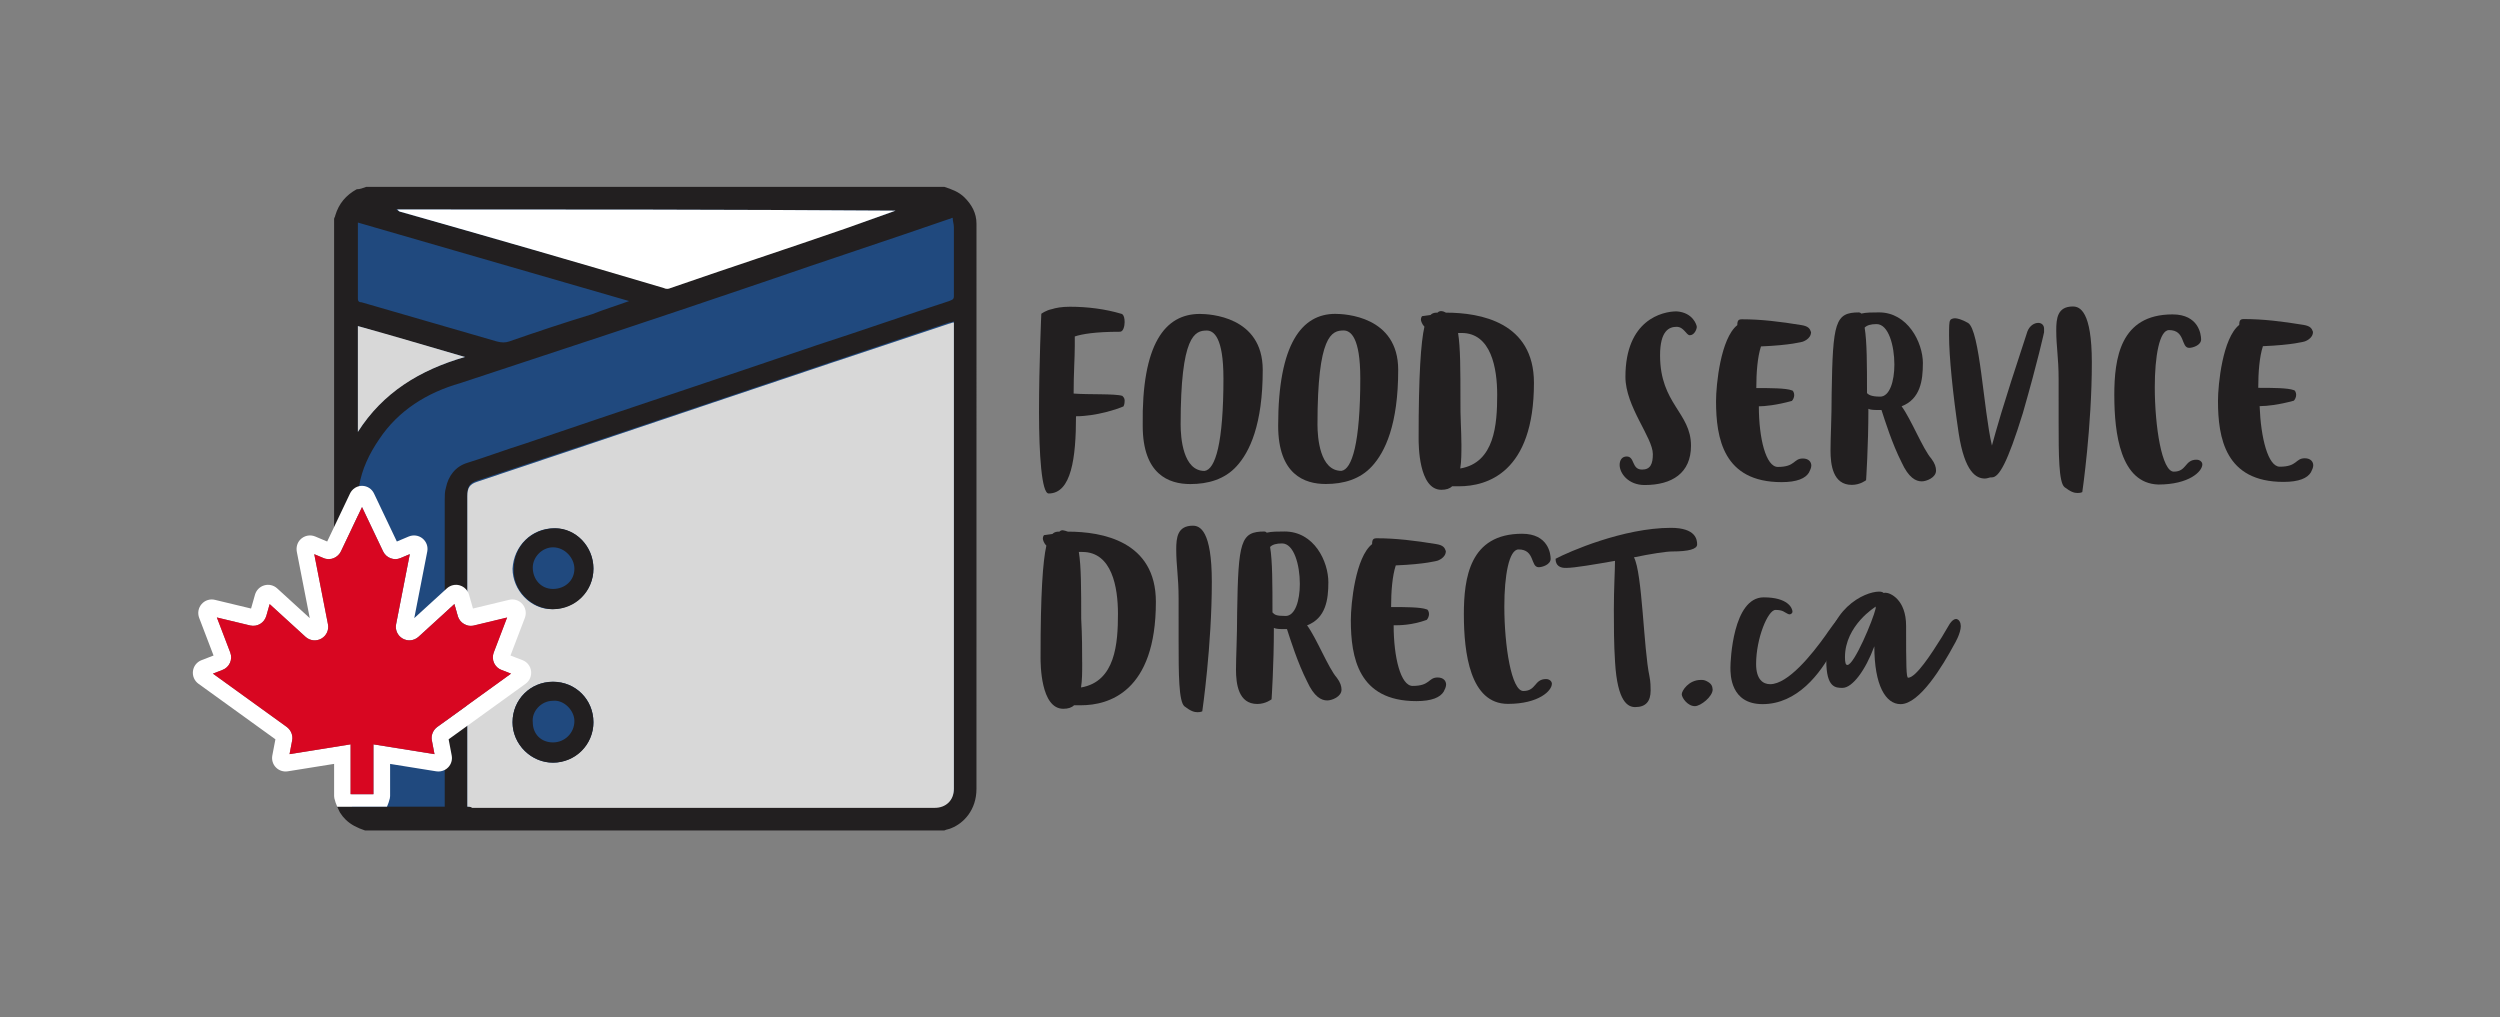 <?xml version="1.0" encoding="UTF-8"?>
<svg id="Layer_1" data-name="Layer 1" xmlns="http://www.w3.org/2000/svg" xmlns:xlink="http://www.w3.org/1999/xlink" viewBox="0 0 1500 610.39">
  <rect x="0" y="0" width="1500" height="610.39" fill="#808080" stroke="none"/>
  <defs>
    <style>
      .cls-1 {
        clip-path: url(#clippath);
      }

      .cls-2 {
        fill: none;
      }

      .cls-2, .cls-3, .cls-4, .cls-5, .cls-6, .cls-7 {
        stroke-width: 0px;
      }

      .cls-3 {
        fill: #221f20;
      }

      .cls-4 {
        fill: #20497e;
      }

      .cls-5 {
        fill: #d80621;
      }

      .cls-6 {
        fill: #d8d8d8;
      }

      .cls-7 {
        fill: #fff;
      }
    </style>
    <clipPath id="clippath">
      <rect class="cls-2" width="1500" height="610.39"/>
    </clipPath>
  </defs>
  <g class="cls-1">
    <g>
      <path class="cls-4" d="m576.62,119.97v369.74H211.16v-13.19h12.89v-29.91l36.63,5.88-1.57-8.24c-.59-2.96.64-6.13,3.16-8.02l4.57-3.3,13.56-9.79,26.26-18.96-5.77-2.24c-1.93-.71-3.53-2.2-4.43-4.14-.9-1.98-.98-4.19-.22-6.23l8.05-21.09-20.05,4.82c-1.32.28-2.63.24-3.84-.08-2.68-.69-4.9-2.74-5.75-5.59l-2.03-7.17-5.78,5.27-15.76,14.38c-2.66,2.38-6.47,2.78-9.52,1.03-3.03-1.74-4.61-5.21-3.91-8.63l8.21-42.01-5.58,2.35c-3.84,1.69-8.55-.08-10.42-3.98l-12.66-26.61-2.47,5.19-3.57,7.51V119.97h365.46Z"/>
      <path class="cls-3" d="m578.76,118.54c-3.57-3.57-7.85-4.99-12.14-6.42H219.73c-2.14.71-3.57,1.43-5.71,1.43-6.43,3.56-10.71,8.56-12.85,15.7,0,.71-.71,1.43-.71,2.14v203.4c1.73-.76,3.22-2.12,4.09-3.94l6.61-13.89,3.57-7.51v-8.89c0-.94.02-1.86.07-2.79h0c.11-2.06.33-4.08.66-6.07,1.64-10.08,6.02-19.38,12.12-28.26,11.42-17.13,28.55-27.84,48.54-33.55,60.67-19.98,121.34-39.97,182.01-60.67,37.12-12.85,74.23-24.98,111.35-37.83.71,0,1.43-.71,2.14-.71,0,2.14.71,3.57.71,5.71v41.4c0,2.14-1.42,2.14-2.85,2.85-26.41,8.57-52.82,17.85-79.23,26.41-58.53,19.99-117.06,39.26-175.59,59.24-11.42,3.57-22.84,7.86-34.26,11.42-7.14,2.15-11.42,7.86-12.85,14.99-.71,2.14-.71,5-.71,7.14v67.89l5.78-5.27,2.03,7.17c.85,2.85,3.07,4.9,5.75,5.59v-78.23c0-5,1.43-7.14,5.71-8.57,94.93-31.41,189.15-63.53,283.37-94.93.71,0,1.43,0,2.85-.72v279.81c0,7.85-4.99,11.42-11.42,11.42h-280.51v-60.86l-13.56,9.79v51.07h-64.52c.37.86.78,1.69,1.18,2.52.17.35.35.69.52,1.04,1,1.6,2.11,2.97,3.33,4.15,3.14,3.1,7.03,5.02,11.66,6.56h347.61c1.43-.71,2.86-.71,4.29-1.43,7.13-2.85,14.98-10.7,14.98-23.55V134.25c0-6.43-2.85-11.43-7.13-15.71Zm-304.82,97.19c-24.83,7.96-45.16,20.68-59.21,43.43v-63.53c20.7,6.42,42.11,12.13,64.24,18.56-1.7.49-3.37,1-5.03,1.54Zm81.41-27.24c-16.42,5-33.55,10.71-49.97,16.42-2.14.71-4.28.71-7.14,0-27.12-7.85-54.24-15.7-81.37-23.56-.71,0-2.14,0-2.14-2.14v-45.68c54.25,15.7,108.5,31.41,162.74,47.11-7.85,2.86-14.99,5-22.12,7.85Zm174.52-59.43c-7.5,2.64-15,5.18-22.49,7.33-34.98,12.13-69.95,24.27-104.93,35.69-1.42,0-2.85.71-4.28,0-46.22-13.12-91.88-26.23-137.96-39.35-6.59-1.87-13.18-3.75-19.78-5.62-.18,0-.37-.05-.55-.12-.57-.24-1.24-.78-2.31-1.31h.72c99.21,0,199.13,0,299.06.71-2.5.89-4.98,1.78-7.48,2.67Z"/>
      <path class="cls-3" d="m1023.93,408.66c-1.4-.7-2.11-.7-3.51-.7-7.16,0-11.37,6.46-11.37,8.57,0,2.11,3.51,7.16,7.87,7.16,3.51,0,10.67-5.76,10.67-9.97-.14-2.25-.85-3.65-3.65-5.05"/>
      <path class="cls-3" d="m645.6,249.75h0c.01,24.99-2.79,46.34-16.41,46.34-4.21,0-5.77-23.58-5.78-48.58-.01-28.5,1.38-59.25,1.38-59.25,0,0,2.81-2.11,6.46-2.81,2.1-.7,5.76-1.41,10.67-1.41,10.67,0,21.34,1.39,30.75,4.2,0,0,2.11,0,2.11,5.05,0,2.11-.7,5.76-2.81,5.76-15.02,0-22.89,1.42-27.1,2.82,0,1.4,0,3.51,0,5.76,0,7.16-.7,16.43-.69,28.5,8.56.7,24.99-.01,29.2,1.39.7.7,1.41,1.4,1.41,2.81,0,.7,0,2.11-.7,3.51-3.51,1.55-16.28,5.91-28.5,5.91"/>
      <path class="cls-3" d="m719.85,188.36c5.76,0,37.77,1.39,37.79,33.54.02,32.86-7.84,49.29-15.7,57.86-7.16,7.87-17.12,10.68-27.79,10.68-12.78,0-28.51-5.74-28.52-34.95-.73-49.28,13.45-67.12,34.23-67.13m14.2,38.46c-.01-24.29-5.77-28.5-9.98-28.5-7.16,0-15.72,2.82-15.7,56.45,0,7.86,1.42,27.8,14.34,27.79,6.46-.85,11.36-16.43,11.35-55.75"/>
      <path class="cls-3" d="m801.14,188.32c5.76,0,37.77,1.39,37.78,33.54.02,32.86-7.84,49.29-15.7,57.86-7.16,7.87-17.12,10.68-27.8,10.68-12.78,0-28.51-5.74-28.52-34.95-.02-49.28,14.29-67.12,34.23-67.13m15.04,38.46c-.01-24.29-5.77-28.5-9.98-28.5-7.16,0-15.72,2.82-15.7,56.45,0,7.86,1.42,27.8,14.34,27.79,6.32-.85,11.36-16.43,11.35-55.75"/>
      <path class="cls-3" d="m867.56,187.59c20.64,0,52.8,5.73,52.81,42.1.03,54.2-28.47,62.07-44.9,62.08h-4.21c-1.4,1.41-3.51,2.11-6.46,2.11-13.62,0-13.63-27.09-13.63-30.74-.02-38.47,1.38-57.85,3.48-67.12-1.4-1.4-2.11-3.51-2.11-4.21,0-1.4.7-2.11.7-2.11l5.05-.7c1.4-1.41,2.81-1.41,4.21-1.41,1.4-1.55,3.65-.84,5.05,0m9.3,78.48c0,5.76,0,10.67-.7,15.02,20.64-3.52,22.17-26.41,22.16-44.24,0-15.73-3.53-37.07-21.36-37.06h-2.11c1.41,8.57,1.41,22.18,1.42,40.02-.14,9.83.57,19.09.57,26.25"/>
      <path class="cls-3" d="m1018.08,196.08c0,1.4-1.4,5.06-4.21,5.06-2.11,0-3.51-5.05-7.87-5.05-4.35,0-9.97,2.11-9.96,17.14.01,29.2,18.55,34.25,18.56,54.19,0,16.43-11.36,23.59-27.79,23.6-9.97,0-15.03-7.15-15.03-12.07,0-2.81,1.4-5.06,4.21-5.06,5.05,0,2.81,7.86,9.27,7.86,5.05,0,6.46-3.51,6.45-9.27,0-9.97-16.44-28.49-16.45-46.33-.02-34.26,22.17-39.33,30.73-39.33,9.97.7,12.08,8.42,12.08,9.26"/>
      <path class="cls-3" d="m1055.31,243.8h0c0,19.24,4.23,36.36,11.39,36.36,10.67,0,9.26-5.06,15.02-5.06,3.51,0,5.06,2.1,5.06,4.21,0,1.4-.7,2.81-1.4,4.21-2.1,3.51-7.16,5.76-16.42,5.76-34.96.02-39.33-26.38-39.34-48.56,0-9.97,2.79-37.77,12.76-45.64,0-2.81.7-3.51,2.81-3.51,11.37,0,22.89,1.39,35.67,3.49,4.21.7,5.06,2.1,5.76,4.21,0,4.21-5.05,5.76-5.05,5.76,0,0-7.16,2.11-24.99,2.82-2.1,6.46-2.8,15.73-2.8,24.99h.7c7.16,0,17.13,0,20.64,1.39.7,0,1.4,1.4,1.41,2.81,0,1.4-.7,2.81-1.4,3.51-9.13,2.53-16.29,3.24-19.8,3.24"/>
      <path class="cls-3" d="m1153.72,218.06c0,9.97-1.39,21.34-12.76,25.7,5.76,7.86,12.79,25.69,17.85,31.44,2.11,2.81,2.81,5.05,2.81,7.16,0,4.21-5.75,6.46-8.56,6.46-3.51,0-7.86-2.1-12.08-11.37-5.76-11.37-9.98-24.99-12.09-31.45h-1.4c-2.81,0-5.05,0-6.46-.7.01,22.18-1.38,42.82-1.38,42.82,0,0-3.51,2.81-8.56,2.81-11.37,0-12.78-12.07-12.79-20.63,0-7.86.69-19.24.69-34.26.68-42.82,2.08-48.58,16.4-48.59q.7,0,1.41.7c2.81-.7,6.46-.7,10.67-.71,16.99,0,26.26,17.82,26.27,30.6m-25.68,19.95c5.76,0,8.56-9.27,8.56-19.24,0-11.37-3.52-24.29-10.68-24.29-3.51,0-5.76.7-7.16,2.11,1.41,8.56,1.42,22.18,1.42,39.31.7.7,2.11,2.11,7.86,2.1"/>
      <path class="cls-3" d="m1172.94,190.95c1.4,0,4.21.7,7.86,2.8,7.16,4.21,9.29,52.09,14.36,73.57,2.8-9.97,5.04-19.24,21.31-68.53,1.4-3.51,4.21-5.06,6.46-5.06,2.11,0,3.51,1.4,3.51,3.51v2.11s-3.5,16.43-12.75,48.59c-9.25,29.91-14.3,38.48-18.52,38.48h-.7c-.7,0-2.1.7-3.51.7-5.06,0-12.08-3.5-15.74-27.09-3.52-23.59-5.78-46.33-5.78-58.55,0-5.05,0-8.56.7-9.27,0-.56,1.4-1.26,2.81-1.26"/>
      <path class="cls-3" d="m1246.57,295.8c-2.11,0-4.21-.7-7.86-3.51-3.51-2.81-3.52-19.94-3.53-38.47,0-8.56,0-17.83-.01-26.4,0-12.78-1.41-19.24-1.42-29.2,0-7.16.7-14.32,9.96-14.33,4.21,0,11.37,2.8,11.39,33.55.02,38.47-5.72,77.79-5.72,77.79,0,0-.7.56-2.81.56"/>
      <path class="cls-3" d="m1268.58,237.24c0-22.18,3.49-48.58,34.94-48.6,15.72,0,17.14,12.07,17.14,15.02,0,3.51-5.05,5.06-7.16,5.06-5.05,0-2.11-10.67-12.08-10.67-5.76,0-8.56,15.73-8.55,34.26.01,23.59,4.24,50.68,11.4,50.68,7.86,0,6.46-7.16,13.62-7.17,2.11,0,3.51,1.4,3.51,2.81,0,4.21-7.86,12.08-26.39,12.09-22.75-.69-26.41-30.6-26.42-53.48"/>
      <path class="cls-3" d="m1356.48,243.66h-.7c.71,19.24,5.07,36.36,12.09,36.36,10.67,0,9.26-5.06,15.02-5.06,3.51,0,5.05,2.1,5.06,4.21,0,1.4-.7,2.81-1.4,4.21-2.1,3.51-7.16,5.76-16.42,5.76-34.96.02-39.33-26.38-39.34-48.56,0-9.97,2.79-37.77,12.76-45.64,0-2.81.7-3.51,2.81-3.51,11.37,0,22.89,1.39,35.67,3.49,4.21.7,5.06,2.1,5.76,4.21,0,4.21-5.05,5.76-5.05,5.76,0,0-7.16,2.11-24.99,2.82-2.1,6.46-2.8,15.73-2.8,24.99h.7c7.16,0,17.13,0,20.64,1.39.7,0,1.4,1.4,1.41,2.81,0,1.4-.7,2.81-1.4,3.51-9.13,2.53-16.29,3.24-19.8,3.24"/>
      <path class="cls-3" d="m640.72,318.98c20.64,0,52.8,5.73,52.81,42.1.03,54.2-28.47,62.07-44.9,62.08-1.4,0-2.81,0-4.21,0-1.4,1.4-3.51,2.11-6.46,2.11-13.62,0-13.63-27.09-13.63-30.74-.02-38.47,1.38-57.85,3.48-67.12-1.41-1.4-2.11-3.51-2.11-4.21,0-1.4.7-2.11.7-2.11l5.05-.7c1.4-1.4,2.81-1.41,4.21-1.41,1.4-1.41,2.81-.7,5.05,0m8.6,78.48c0,5.76,0,10.67-.7,15.02,20.64-3.52,22.17-26.41,22.16-44.24,0-15.73-3.53-37.07-21.36-37.06h-2.11c1.41,8.56,1.41,22.18,1.42,40.02.57,10.53.57,19.1.57,26.26"/>
      <path class="cls-3" d="m718.56,427.33c-2.11,0-4.21-.7-7.86-3.51-3.51-2.81-3.52-19.94-3.53-38.47,0-8.56,0-17.83-.01-26.4,0-12.78-1.41-19.24-1.42-29.2,0-7.16.7-14.32,9.96-14.33,4.21,0,11.37,2.8,11.39,33.55.02,38.47-5.72,77.79-5.72,77.79,0,0-.7.56-2.81.56"/>
      <path class="cls-3" d="m797.01,349.51c0,9.97-1.39,21.34-12.76,25.7,5.76,7.86,12.79,25.69,17.85,31.44,2.11,2.81,2.81,5.05,2.81,7.16,0,4.21-5.75,6.46-8.56,6.46-3.51,0-7.86-2.1-12.08-11.37-5.76-11.37-9.98-24.99-12.09-31.45h-1.4c-2.81,0-5.05,0-6.46-.7.01,22.18-1.38,42.83-1.38,42.83,0,0-3.51,2.81-8.56,2.81-11.37,0-12.78-12.07-12.79-20.63,0-7.86.69-19.24.69-34.26.68-42.82,2.08-48.58,16.4-48.59q.7,0,1.4.7c2.81-.7,6.46-.7,10.67-.71,17.69,0,26.27,17.82,26.27,30.6m-25.68,20.09c5.76,0,8.56-9.27,8.56-19.24,0-11.37-3.52-24.29-10.68-24.29-3.51,0-5.76.7-7.16,2.11,1.41,8.56,1.41,22.18,1.42,39.31,1.41,1.4,2.11,2.1,7.86,2.1"/>
      <path class="cls-3" d="m836.19,375.19h0c0,19.24,4.23,36.36,11.39,36.36,10.67,0,9.27-5.06,15.02-5.06,3.51,0,5.05,2.1,5.06,4.21,0,1.4-.7,2.81-1.4,4.21-2.1,3.51-7.16,5.76-16.42,5.76-34.96.02-39.33-26.38-39.34-48.56,0-9.97,2.79-37.77,12.76-45.64,0-2.81.7-3.51,2.81-3.51,11.37,0,22.89,1.39,35.67,3.49,4.21.7,5.05,2.1,5.76,4.21,0,4.21-5.05,5.76-5.05,5.76,0,0-7.16,2.11-24.99,2.82-2.1,6.46-2.8,15.73-2.8,24.99h.7c7.16,0,17.13,0,20.64,1.39.7,0,1.4,1.4,1.41,2.81,0,1.4-.7,2.81-1.4,3.51-8.98,3.23-16.15,3.24-19.8,3.24"/>
      <path class="cls-3" d="m878.31,368.85c-.01-22.18,3.49-48.58,34.94-48.6,15.72,0,17.14,12.07,17.14,15.02,0,3.51-5.05,5.06-7.16,5.06-5.05,0-2.11-10.67-12.08-10.67-5.76,0-8.56,15.73-8.55,34.26.01,23.59,4.24,50.69,11.4,50.68,7.86,0,6.46-7.16,13.62-7.17,2.11,0,3.51,1.4,3.51,2.81,0,4.21-7.86,12.08-26.39,12.09-22.75.01-26.41-30.74-26.42-53.48"/>
      <path class="cls-3" d="m933.34,335.27c7.86-4.21,40.71-18.55,69.21-18.57,15.02,0,15.73,7.15,15.73,9.96s-5.05,4.21-15.02,4.22c-3.51,0-12.78,1.41-22.89,3.52,5.06,9.27,5.78,54.9,9.3,71.32.7,3.51.7,6.46.71,8.56,0,6.46-2.8,9.97-9.26,9.97-4.21,0-10.67-2.8-12.09-27.09-.71-10.67-.71-22.18-.72-31.45,0-12.78.69-23.59.69-29.2-12.07,2.11-24.29,4.22-29.2,4.23-3.65.14-6.46-1.26-6.46-5.47"/>
      <path class="cls-6" d="m569.47,194.2c-94.93,31.41-189.15,63.53-283.36,94.93-4.29,1.43-5.71,3.57-5.71,8.57v77.52c1.21.32,2.52.36,3.84.08l20.05-4.82-8.05,21.09c-.76,2.04-.68,4.25.22,6.23.9,1.94,2.5,3.43,4.43,4.14l5.77,2.24-26.26,18.96v60.86c.71,0,2.14,0,2.85.71h277.66c6.42,0,11.42-4.28,11.42-11.42V193.49c-1.43,0-2.14.71-2.86.71Zm-236.97,122.77c.1,0,.2,0,.3.01,0,0,0-.01.01,0,0-.01.02-.01.03,0,9.04.13,16.98,5.55,20.8,13.52.13.26.25.52.36.78.12.29.24.58.36.88.12.29.23.59.33.89.11.3.21.61.3.91.12.39.22.77.32,1.16.07.29.14.59.2.88.04.19.07.37.11.55.05.25.09.5.13.75.02.14.04.27.06.41.04.29.08.58.11.87.02.16.03.32.04.49.03.22.04.44.05.67.02.18.03.35.03.53.01.32.02.64.02.97,0,.83-.04,1.65-.12,2.46-1.27,12.25-11.92,21.63-24.5,21.8-.01,0-.02,0-.03,0-.11,0-.23,0-.34,0-12.84,0-23.55-11.42-23.55-24.27.71-13.56,11.42-24.27,24.98-24.27Zm23.28,119.95c-.05.31-.1.63-.16.95-.01.07-.03.14-.04.22-2.07,10.14-10.61,17.87-20.57,19.26-.4.05-.79.12-1.19.15-.67.06-1.35.09-2.03.09-.81,0-1.61-.04-2.4-.12-5.24-.53-9.96-2.76-13.66-6.09-.01-.02-.02-.03-.04-.04-.28-.25-.55-.5-.81-.76-.38-.37-.74-.74-1.08-1.13-.24-.26-.47-.52-.69-.79-2.09-2.55-3.68-5.5-4.63-8.68-.06-.22-.13-.45-.19-.68-.08-.29-.15-.58-.21-.87-.05-.27-.11-.54-.16-.81-.06-.3-.11-.6-.15-.9-.07-.4-.11-.82-.15-1.23-.02-.21-.04-.43-.05-.65-.02-.21-.03-.42-.03-.64-.01-.29-.02-.58-.02-.88,0-13.56,10.71-24.27,24.27-24.27s24.27,10.71,24.27,24.27c0,.41-.01.83-.03,1.24-.02.32-.04.64-.07.96-.04.48-.12.94-.18,1.4Z"/>
      <path class="cls-7" d="m537.36,126.39c-9.99,3.57-19.99,7.14-29.98,10.71-34.98,12.13-69.95,23.55-104.93,35.69-1.43.71-2.86.71-4.28,0-52.82-15.7-104.93-30.69-157.74-45.68-.71,0-1.43-.71-2.14-1.43,99.21,0,199.14,0,299.07.71h0Z"/>
      <path class="cls-6" d="m278.97,214.19c-27.12,7.85-49.25,21.41-64.24,44.97v-63.53c20.7,5.71,42.11,12.13,64.24,18.56Z"/>
      <path class="cls-3" d="m356.06,341.24c0,13.56-10.71,24.27-24.27,24.27-12.85,0-24.27-11.42-23.55-24.27,0-13.56,10.71-24.27,24.98-24.27,12.13,0,22.84,10.71,22.84,24.27Zm-24.27,12.13c7.14,0,12.85-5,12.85-12.13,0-6.42-5.71-12.85-12.85-12.85-6.42,0-12.13,5.71-12.13,12.13,0,7.14,5,12.85,12.13,12.85Z"/>
      <path class="cls-3" d="m356.06,433.32c0,13.56-10.71,24.27-24.27,24.27-12.85,0-24.27-10.71-24.27-24.27s10.71-24.27,24.27-24.27,24.27,10.71,24.27,24.27Zm-24.27,12.13c7.14,0,12.85-5.71,12.85-12.85,0-6.42-6.42-12.85-12.85-12.13-7.14,0-12.85,6.42-12.13,12.85,0,7.14,5,12.13,12.13,12.13Z"/>
      <path class="cls-7" d="m318.64,402.6c-.38-2.94-2.34-5.42-5.1-6.49l-7.25-2.8,8.64-22.63c1.07-2.85.48-6.03-1.52-8.29-1.99-2.25-5.05-3.2-7.95-2.49l-21.68,5.22-2.37-8.33c-.23-.79-.57-1.52-1-2.19-1.05-1.62-2.65-2.83-4.57-3.39-2.7-.78-5.57-.11-7.7,1.79l-1.29,1.18-18.29,16.69,7.8-39.97c.58-2.92-.5-5.9-2.8-7.79-2.31-1.91-5.49-2.38-8.32-1.21l-7.13,3.01-13.68-28.76c-1.29-2.8-4-4.57-7.09-4.65h-.26c-.55,0-1.09.08-1.61.19-1.69.39-3.19,1.31-4.3,2.62-.47.54-.86,1.17-1.18,1.84l-9.52,20.01-4.16,8.75-7.18-3.02c-3.13-1.31-6.76-.54-9.11,2.02-1.78,1.94-2.41,4.67-1.91,7.25l7.75,39.71-19.61-17.89c-2.1-1.88-4.97-2.55-7.67-1.77-2.7.77-4.79,2.87-5.58,5.6l-2.36,8.31-21.66-5.21c-2.92-.72-5.97.23-7.96,2.48-2.01,2.26-2.6,5.44-1.52,8.31l8.63,22.61-7.24,2.8c-2.76,1.07-4.73,3.55-5.11,6.49-.39,2.96.86,5.88,3.27,7.63l46.2,33.35-1.85,9.69c-.5,2.6.29,5.29,2.13,7.17,1.85,1.91,4.53,2.77,7.13,2.35l27.81-4.46v19.3c0,.44.04.88.14,1.31.42,1.84,1.03,3.49,1.72,5.06h29.87c.69-1.57,1.3-3.22,1.72-5.06.1-.43.14-.87.14-1.31v-19.28l27.67,4.44c1.78.29,3.57-.02,5.12-.83.75-.38,1.44-.9,2.04-1.52,1.84-1.88,2.63-4.57,2.13-7.15l-1.84-9.71,11.23-8.1,34.97-25.25c2.4-1.75,3.65-4.67,3.26-7.63Zm-38.23,20.54l-13.56,9.79-4.57,3.3c-2.52,1.88-3.75,5.06-3.16,8.02l1.57,8.23-36.63-5.88v29.92h-13.7v-29.92l-9.89,1.59-26.74,4.29,1.56-8.19c.6-3-.63-6.18-3.22-8.11l-44.32-32,5.69-2.22c2.05-.76,3.67-2.27,4.55-4.27.86-1.94.93-4.11.17-6.17l-8.04-21.04,19.94,4.79.11.02c4.24.91,8.36-1.52,9.6-5.71l2.03-7.13,21.57,19.69c2.62,2.34,6.43,2.75,9.48,1,3.04-1.75,4.61-5.21,3.92-8.6l-8.22-42.04,5.51,2.31c2.09.94,4.42.85,6.41-.02,1.73-.77,3.22-2.13,4.09-3.94l6.61-13.9,3.57-7.51,2.47-5.19,12.66,26.61c1.87,3.91,6.58,5.68,10.42,3.99l5.58-2.35-8.21,42c-.7,3.43.88,6.89,3.91,8.64,3.05,1.75,6.86,1.34,9.52-1.04l15.76-14.37,5.78-5.28,2.03,7.17c.85,2.86,3.07,4.9,5.75,5.59,1.21.33,2.52.37,3.84.08l20.05-4.81-8.05,21.08c-.76,2.04-.68,4.25.22,6.23.9,1.94,2.5,3.44,4.43,4.14l5.77,2.25-26.26,18.96Z"/>
      <path class="cls-5" d="m306.66,404.18l-26.26,18.96-13.56,9.79-4.57,3.3c-2.52,1.89-3.75,5.06-3.16,8.02l1.57,8.24-36.63-5.88v29.91h-13.7v-29.91l-9.89,1.59-26.74,4.29,1.56-8.19c.6-3.01-.63-6.18-3.22-8.12l-44.32-32,5.69-2.21c2.05-.76,3.67-2.27,4.55-4.27.86-1.94.93-4.12.17-6.17l-8.04-21.05,19.94,4.79.11.03c4.24.91,8.36-1.53,9.6-5.72l2.03-7.12,21.57,19.68c2.62,2.35,6.43,2.75,9.48,1,3.04-1.74,4.61-5.21,3.92-8.59l-8.22-42.05,5.51,2.32c2.09.93,4.42.85,6.41-.03,1.73-.76,3.22-2.12,4.09-3.94l6.61-13.89,3.57-7.51,2.47-5.19,12.66,26.61c1.87,3.9,6.58,5.67,10.42,3.98l5.58-2.35-8.21,42.01c-.7,3.42.88,6.89,3.91,8.63,3.05,1.75,6.86,1.35,9.52-1.03l15.76-14.38,5.78-5.27,2.03,7.17c.85,2.85,3.07,4.9,5.75,5.59,1.21.32,2.52.36,3.84.08l20.05-4.82-8.05,21.09c-.76,2.04-.68,4.25.22,6.23.9,1.94,2.5,3.43,4.43,4.14l5.77,2.24Z"/>
      <g>
        <path class="cls-3" d="m1106.42,371.93c0,5.87-6.54,17.74-6.54,17.74-7.65,14.63-21.62,32.81-42.34,32.81-19.29,0-19.29-17.74-19.29-21.84s1.44-42.23,19.95-42.23c14.52,0,17.29,6.43,17.29,8.65,0,.78-.89,1.55-1.77,1.55-.22,0-.78-.11-1.33-.44-1.77-.78-2.55-2.22-7.09-2.22s-11.64,16.96-11.64,32.48c0,9.31,4.21,12.08,8.42,12.08,10.75,0,25.05-17.74,33.48-29.6,0,0,7.87-11.75,9.75-11.75.78.11,1.11,2,1.11,2.77Z"/>
        <path class="cls-3" d="m1176.48,375.59c0,4.54-3.77,10.75-3.77,10.75-7.21,13.41-20.95,36.14-32.37,36.14-8.98,0-15.74-11.31-15.74-34.7-5.32,14.41-13.19,24.94-19.07,24.94-4.1,0-9.75,0-9.75-16.29,0-31.04,23.06-41.46,31.59-41.46,1.33,0,2.22.22,2.77.78.44,0,.78-.11,1.22-.11,2.77,0,12.3,4.1,12.3,19.84,0,24.28.11,31.15,1.22,31.15,4.66,0,13.97-14.3,20.17-24.28l4.54-7.65c.11-.22,2-3.33,4.1-3.33,1.88.22,2.77,2.33,2.77,4.21Zm-68.06,23.39c4.1,0,15.41-27.05,16.96-33.81,0-.44,0-.78.11-1.22,0,0-18.51,11.2-18.51,30.37,0,3.33.44,4.66,1.44,4.66Z"/>
      </g>
    </g>
    <path class="cls-2" d="m65.71,392.46h0c24.99-.01,46.34,2.79,46.34,16.41,0,4.21-23.58,5.77-48.58,5.78-28.5.01-59.25-1.38-59.25-1.38,0,0-2.11-2.81-2.81-6.46C.71,404.71,0,401.06,0,396.14c0-10.67,1.39-21.34,4.2-30.75,0,0,0-2.11,5.05-2.11,2.11,0,5.76.7,5.76,2.81,0,15.02,1.42,22.89,2.82,27.1,1.4,0,3.51,0,5.76,0,7.16,0,16.43.7,28.5.69.7-8.56-.01-24.99,1.39-29.2.7-.7,1.4-1.41,2.81-1.41.7,0,2.11,0,3.51.7,1.55,3.51,5.91,16.28,5.91,28.5"/>
    <path class="cls-2" d="m1453.66,243.58h0c24.99-.01,46.34,2.79,46.34,16.41,0,4.21-23.58,5.77-48.58,5.78-28.5.01-59.25-1.38-59.25-1.38,0,0-2.11-2.81-2.81-6.46-.7-2.1-1.41-5.76-1.41-10.67,0-10.67,1.39-21.34,4.2-30.75,0,0,0-2.11,5.05-2.11,2.11,0,5.76.7,5.76,2.81,0,15.02,1.42,22.89,2.82,27.1,1.4,0,3.51,0,5.76,0,7.16,0,16.43.7,28.5.69.7-8.56-.01-24.99,1.39-29.2.7-.7,1.4-1.41,2.81-1.41.7,0,2.11,0,3.51.7,1.55,3.51,5.91,16.28,5.91,28.5"/>
    <path class="cls-2" d="m508.09,564.05h0c.01,24.99-2.79,46.34-16.41,46.34-4.21,0-5.77-23.58-5.78-48.58-.01-28.5,1.38-59.25,1.38-59.25,0,0,2.81-2.11,6.46-2.81,2.1-.7,5.76-1.41,10.67-1.41,10.67,0,21.34,1.39,30.75,4.2,0,0,2.11,0,2.11,5.05,0,2.11-.7,5.76-2.81,5.76-15.02,0-22.89,1.42-27.1,2.82,0,1.4,0,3.51,0,5.76,0,7.16-.7,16.43-.69,28.5,8.56.7,24.99-.01,29.2,1.39.7.7,1.41,1.4,1.41,2.81,0,.7,0,2.11-.7,3.51-3.51,1.55-16.28,5.91-28.5,5.91"/>
    <path class="cls-2" d="m508.09,65.71h0c.01,24.99-2.79,46.34-16.41,46.34-4.21,0-5.77-23.58-5.78-48.58-.01-28.5,1.38-59.25,1.38-59.25,0,0,2.81-2.11,6.46-2.81C495.84.71,499.49,0,504.41,0c10.67,0,21.34,1.39,30.75,4.2,0,0,2.11,0,2.11,5.05,0,2.11-.7,5.76-2.81,5.76-15.02,0-22.89,1.42-27.1,2.82,0,1.4,0,3.51,0,5.76,0,7.16-.7,16.43-.69,28.5,8.56.7,24.99-.01,29.2,1.39.7.7,1.41,1.4,1.41,2.81,0,.7,0,2.11-.7,3.51-3.51,1.55-16.28,5.91-28.5,5.91"/>
  </g>
</svg>